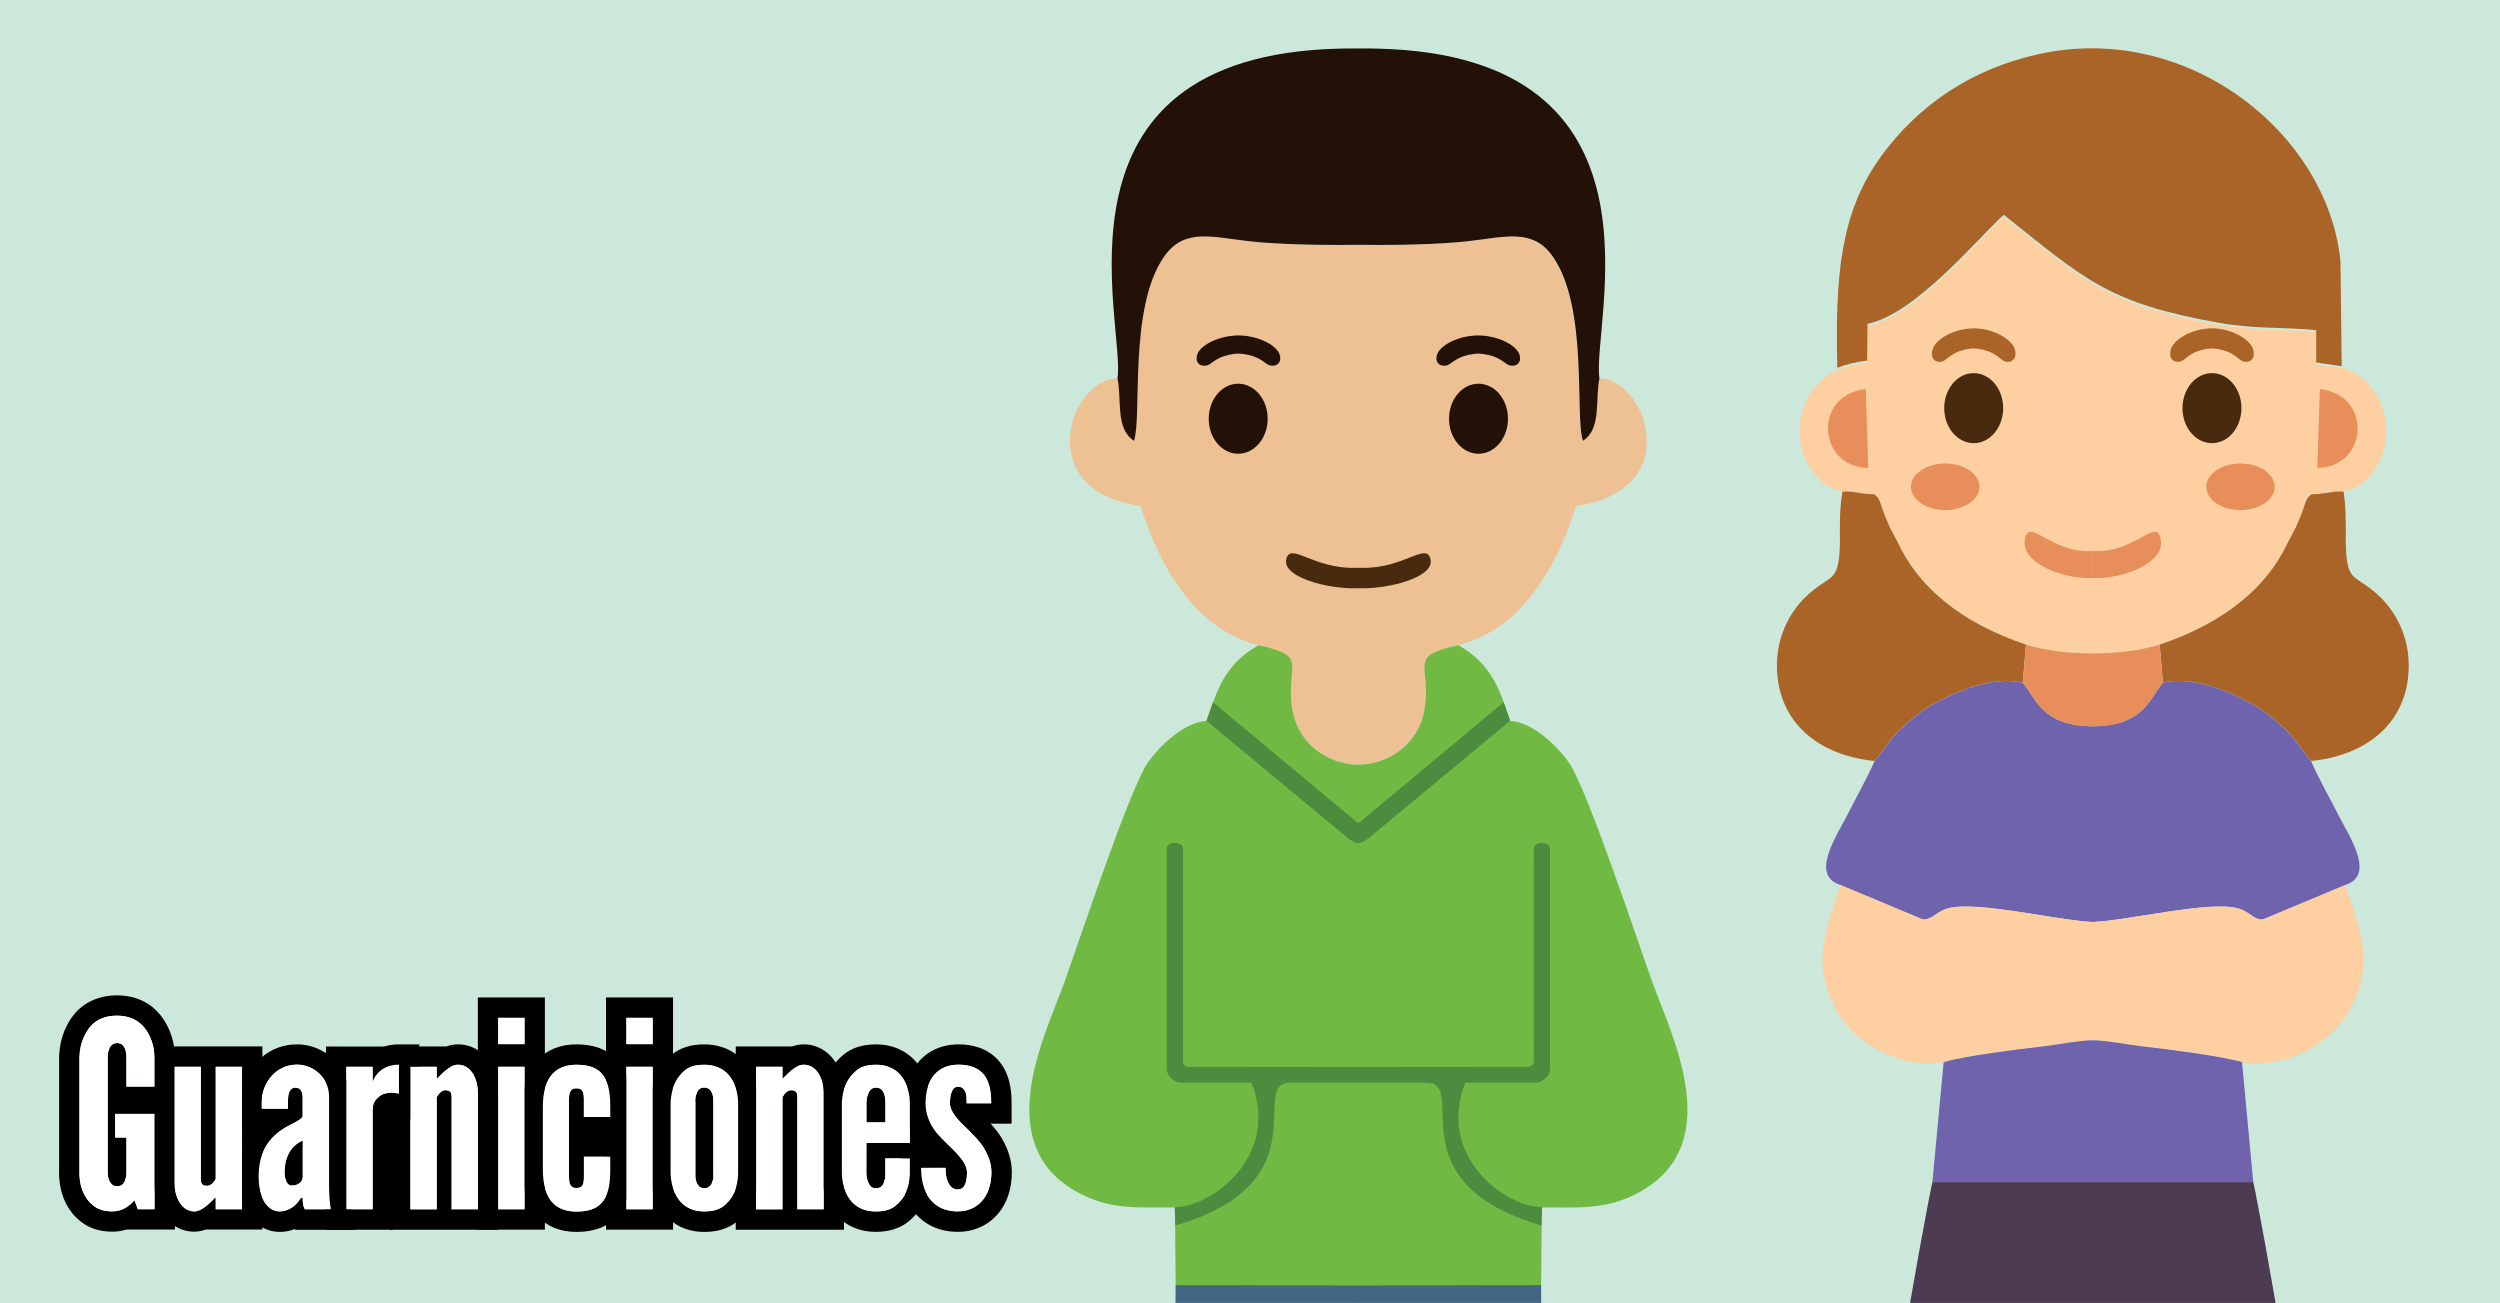 <svg enable-background="new 0 0 307 160" viewBox="0 0 307 160" xmlns="http://www.w3.org/2000/svg" xmlns:xlink="http://www.w3.org/1999/xlink"><clipPath id="a"><path d="m0 0h307v160h-307z"/></clipPath><path clip-rule="evenodd" d="m0 0h307v160h-307z" fill="#cbe8db" fill-rule="evenodd"/><g clip-path="url(#a)" clip-rule="evenodd" fill-rule="evenodd"><path d="m196.41 46.47c5.86.09 10.55 13.83-2.85 15.65-4.17 12.98-10.53 16.07-14.47 17.1-6.42 1.67-3.2 2.43-4.2 8.03-.73 4.09-4.37 6.61-8.09 6.63-3.72-.02-7.36-2.54-8.09-6.63-1-5.6 2.22-6.35-4.2-8.03-3.94-1.03-10.3-4.12-14.47-17.1-13.39-1.82-8.71-15.56-2.85-15.65 1.24 2.58-.3 6.15 2.02 7.66 1.04-2.94-.7-16.26 3.68-22.59 2.49-3.59 5.87-2.42 10.63-1.9 3.21.35 8.25.49 13.26.42 5.02.07 10.06-.07 13.26-.42 4.76-.52 8.14-1.69 10.63 1.9 4.38 6.32 2.65 19.64 3.68 22.59 2.36-1.51.81-5.08 2.06-7.66z" fill="#edc194"/><path d="m189.32 150-.07 7.82-22.44.02-22.44-.02-.07-7.82-.03-1.73c-4.45 0-7.6.27-11.27-1.51-11.73-5.71-4.74-19.4-2.3-26.12 1.62-4.46 8.07-23.97 10.29-27.05 1.46-2.03 4.44-4.92 7.18-5.06 1.21-3.52 2.12-6.9 6.35-9.29 6.5 1.36 3.2 2.43 4.2 8.03.73 4.09 4.37 6.61 8.09 6.63 3.72-.02 7.36-2.54 8.09-6.63 1-5.6-2.3-6.67 4.2-8.03 4.23 2.39 5.15 5.77 6.35 9.29 2.74.14 5.72 3.03 7.18 5.06 2.22 3.08 8.67 22.59 10.29 27.05 2.44 6.72 9.43 20.41-2.3 26.12-3.66 1.78-6.82 1.51-11.27 1.51z" fill="#70ba44"/><path d="m134.36 242.73 29.67-.24v-6.84h-19.89c-1.95 1.9-9.63 6.85-9.78 7.08z" fill="#dbdcdc"/><path d="m133.41 244.98 30.62-.05v-2.43l-29.67.24c-.97.74-1.04.95-.95 2.24z" fill="#aaa6ad"/><path d="m152.08 43.42c.36.01.77.06 1.25.17 1.57.35 2.11 1.17 2.6 1.28.98.23 1.58-.51 1.14-1.49-.48-1.06-2.62-2.17-4.99-2.19-2.37.02-4.51 1.13-4.99 2.19-.44.98.15 1.72 1.14 1.49.5-.11 1.03-.93 2.6-1.28.47-.11.89-.16 1.25-.17z" fill="#231108"/><ellipse cx="152.05" cy="51.42" fill="#231108" rx="3.62" ry="4.3"/><path d="m189.47 235.66h-19.89v-71.81h-2.77l-.01-6.02-22.44-.02-.22 77.85h19.89v-71.81h2.77v-6.02l22.45-.02z" fill="#426581"/><path d="m167.24 132.95h-.43-.43-7.92c-5.33 0 4.16 12.22-14.13 17.54l-.07-2.25c4.62-.03 12.97-6.34 9.42-15.29h-8.69c-.79 0-1.71-.84-1.71-1.62v-.98-4.97c0-7.06 0-14.12 0-21.19 0-.92 1.99-.92 1.99 0 0 8.29.03 16.56 0 24.85v1.31c0 .36.3.65.66.65l20.45.02h.43.43l20.45-.02c.36 0 .65-.29.66-.65v-1.31c-.03-8.29 0-16.56 0-24.85 0-.92 1.99-.92 1.99 0v21.19 4.97.98c0 .79-.92 1.62-1.71 1.62h-8.69c-3.55 8.95 4.8 15.26 9.42 15.29l-.07 2.25c-18.29-5.32-8.8-17.54-14.13-17.54z" fill="#4d8b3f"/><path d="m185.44 88.51-17.36 14.41c-.38.31-.87.55-1.28.63-.41-.07-.9-.31-1.28-.63l-17.36-14.41.79-2.28 17.85 14.88 17.85-14.88z" fill="#4d8b3f"/><path d="m199.25 242.73-29.67-.24v-6.84h19.89c1.95 1.9 9.63 6.85 9.78 7.08z" fill="#dbdcdc"/><path d="m200.2 244.98-30.62-.05v-2.43l29.67.24c.97.74 1.04.95.95 2.24z" fill="#aaa6ad"/><path d="m196.41 46.47c-.55 2.6.3 6.15-2.02 7.66-1.04-2.94.7-16.26-3.68-22.59-2.49-3.59-5.87-2.42-10.63-1.9-3.21.35-8.25.49-13.26.42-5.02.07-10.06-.07-13.26-.42-4.76-.52-8.14-1.69-10.63 1.9-4.38 6.32-2.65 19.64-3.68 22.59-2.32-1.51-1.47-5.06-2.02-7.66 1.02-6.7-9.78-39.61 27.24-40.5.79-.02 1.58-.03 2.36-.02.78-.01 1.57 0 2.36.02 36.99.89 26.19 33.81 27.22 40.5z" fill="#231108"/><path d="m167.15 72.24c-.11 0-.23 0-.34 0-.12 0-.23 0-.34 0-3.49.07-8.91-1.35-8.53-3.48.42-2.35 3.26 1.12 8.53.97h.34.34c5.27.15 8.11-3.32 8.53-.97.38 2.13-5.04 3.54-8.53 3.48z" fill="#482a0f"/><path d="m181.53 43.42c-.36.01-.77.06-1.25.17-1.57.35-2.11 1.17-2.6 1.28-.98.23-1.58-.51-1.14-1.49.48-1.06 2.62-2.17 4.99-2.19 2.36.02 4.51 1.13 4.99 2.19.44.98-.15 1.72-1.14 1.49-.5-.11-1.03-.93-2.6-1.28-.47-.11-.89-.16-1.25-.17z" fill="#231108"/><ellipse cx="181.56" cy="51.42" fill="#231108" rx="3.62" ry="4.3"/><path d="m284.65 60.59h-.02-.02-.02-.02-.01-.01-.02-.02-.02-.02-.01-.01-.02-.02l-.04.01h-.02l-.04.01h-.02-.02-.02-.02-.02-.02-.01-.02-.02-.02-.02-.01-.02-.02-.02-.02-.01-.01-.02-.01-.01-.01-.01-.01-.01l-.01.01h-.01-.01-.01-.01l-.01.01-.01.01-.01.01-.02.01-.01.01-.01.01-.01.01-.01.01-.01.01-.01.01-.01.01-.01.01-.01.01-.01.01-.01.01-.01.01h-.01l-.01.01c-.05.03-.1.07-.14.12l-.01.01-.01.01-.01.01-.01.01-.01.01-.01.01-.01.01-.01.01-.01.01-.01.01-.01.01-.01.01-.01.01-.01.01-.01.02-.01.02-.01.02-.01.02-.01.02-.01.02-.01.02-.01.02-.01.02-.01.01v.01l-.01.02-.01.02-.01.02-.01.02-.01.02-.01.02-.01.01v.01l-.01.02-.01.02-.01.02v.01l-.01.02-.01.02-.01.02-.01.02-.01.02-.01.02-.01.02v.01.01l-.01.03-.01.03-.01.03-.01.03-.01.03-.01.03-.01.02v.01l-.01.03-.01.03-.03.13v.01l-.01.02-.01.03-.01.03-.01.02v.01l-.01.03-.01.03-.01.03v.01l-.01.02-.01.03-.01.03-.01.03-.01.04c-.19.54-.46 1.25-.89 2.21-.27.61-.61 1.24-.99 1.89l-.05.11c-2.49 5.38-7.61 9.81-15.74 12.55-2.31.71-5.04 1.07-8.19 1.07-3.16-.01-5.89-.37-8.19-1.07-8.13-2.74-13.25-7.17-15.74-12.55l-.05-.11c-.38-.65-.72-1.28-.99-1.89-.43-.96-.7-1.67-.89-2.21l-.01-.04-.01-.03-.01-.03-.01-.03-.01-.02v-.01l-.01-.03-.01-.03-.01-.03v-.01l-.01-.02-.01-.03-.06-.03v-.02-.01l-.01-.03-.01-.03-.01-.03v-.01l-.01-.02-.01-.03-.01-.03-.01-.03-.01-.03-.01-.03-.01-.03v-.01-.01l-.01-.02-.01-.02-.01-.02-.01-.02-.01-.02-.01-.02-.01-.02v-.01l-.01-.02-.01-.02-.01-.02v-.01l-.01-.01-.01-.02-.01-.02-.01-.02-.01-.02-.01-.02-.01-.02v-.01l-.01-.01-.01-.02-.01-.02-.01-.02-.01-.02-.01-.02-.01-.02-.01-.02-.01-.02-.01-.02-.01-.01-.01-.01-.01-.01-.01-.01-.01-.01-.01-.01-.01-.01-.01-.01-.01-.01-.01-.01-.01-.01-.01-.01-.01-.01v-.02c-.04-.04-.09-.08-.14-.12l-.01-.01h-.01l-.01-.01-.01-.01-.01-.01-.01-.01-.01-.01-.01-.01-.01-.01-.01-.01-.01-.01-.01-.01-.01-.01-.01-.01-.02-.01-.01-.01-.01-.01-.01-.01h-.01-.01-.01-.01l-.01-.01h-.01-.01-.01-.01-.01-.01-.02-.01-.01-.02-.01-.02-.02-.01-.02-.02-.02-.02-.01-.02-.02-.02-.02-.02-.02l-.04-.01h-.02l-.04-.01h-.02-.02-.01-.01-.02-.02-.02-.02-.01-.01-.02-.02-.02-.02c-.49-.07-1.17-.15-2.14-.3h-.01-.01-.01-.01-.01-.01-.01-.01-.01-.01-.01-.01-.01-.01-.01-.01-.01-.01-.01-.01-.01-.01-.01-.01-.01-.02-.01-.01-.02-.02-.02-.02-.01-.01-.02-.02-.02-.02-.02-.02-.02-.02-.02-.02-.02-.02-.02-.02-.01-.02-.02-.02-.02-.02-.02-.02-.02-.02-.02-.02-.02-.02-.02-.02c-1.55-.29-2.86-1.28-3.8-2.65-2.83-4.14-1.34-10.31 3.19-12.3.94-.41 2.39-.72 3.67-.9l.03-3.72v-.78c5.84-1.2 13.15-10.07 16.74-13.4 4.58 3.66 7.66 6.24 10.94 8.19 3.9 2.32 8.08 3.76 15.43 5.07 4.43.79 7.53.5 12 .91v3.97l3.13.46v-.11c.3.09.58.19.82.3 4.53 1.99 6.02 8.16 3.19 12.3-.94 1.37-2.25 2.36-3.8 2.65h-.02-.02-.02-.02-.02-.02-.02-.02-.02-.02-.02-.02-.02-.02-.02-.01-.02-.02-.02-.02-.02-.02-.02-.02-.02-.02-.02-.02-.02-.02-.01-.01-.02-.01-.02-.02-.01-.01-.02-.01-.02-.02-.01-.01-.02-.01-.02-.01-.01-.02-.01-.01-.01-.01-.01-.01-.01-.01-.01-.01-.01-.01-.01-.01c-.97.07-1.65.15-2.14.22z" fill="#fdcfa1"/><path d="m225.95 65.75c-.01 6.34-1 4.4-4.27 7.6-2 1.95-3.56 5-3.47 8.66.16 6.91 5.31 10.77 11.98 11.44 1.12-1.32 1.95-2.74 3.24-3.96 1.24-1.16 2.46-2.17 3.99-3.03 2.51-1.41 7.26-3.53 10.97-2.63l.4-4.67c-8.13-2.74-13.25-7.17-15.74-12.55l-.02-.04-.03-.06v-.01l-.08-.13c-.26-.48-.53-1-.81-1.54l-.1-.22c-.43-.96-.7-1.67-.89-2.21l-.01-.04-.01-.03-.01-.03-.01-.03-.01-.02v-.01l-.01-.03-.01-.03-.01-.03v-.01l-.01-.02-.01-.03-.02-.04v-.02-.01l-.01-.03-.01-.03-.01-.03v-.01l-.01-.02-.01-.03-.01-.03-.01-.03-.01-.03-.01-.03-.01-.03v-.01-.01l-.01-.02-.01-.02-.01-.02-.01-.02-.01-.02-.01-.02-.01-.02v-.01l-.01-.02-.01-.02-.01-.02v-.01l-.01-.01-.01-.02-.01-.02-.01-.02-.01-.02-.01-.02-.01-.02v-.01l-.01-.01-.01-.02-.01-.02-.01-.02-.01-.02-.01-.02-.01-.02-.01-.02-.01-.02-.01-.02-.01-.01-.01-.01-.01-.01-.01-.01-.01-.01-.01-.01-.01-.01-.01-.01-.01-.01-.01-.01-.01-.01-.01-.01-.01-.01v-.02c-.04-.04-.09-.08-.14-.12l-.01-.01h-.01l-.01-.01-.01-.01-.01-.01-.01-.01-.01-.01-.01-.01-.01-.01-.01-.01-.01-.01-.01-.01-.01-.01-.01-.01-.02-.01-.01-.01-.01-.01-.01-.01h-.01-.01-.01-.01l-.01-.01h-.01-.01-.01-.01-.01-.01-.02-.01-.01-.02-.01-.02-.02-.01-.02-.02-.02-.02-.01-.02-.02-.02-.02-.02-.02l-.04-.01h-.02l-.04-.01h-.02-.02-.01-.01-.02-.02-.02-.02-.01-.01-.02-.02-.02-.02c-.49-.06-1.17-.15-2.14-.3h-.01-.01-.01-.01-.01-.01-.01-.01-.01-.01-.01-.01-.01-.01-.01-.01-.01-.01-.01-.01-.01-.01-.01-.01-.01-.02-.01-.01-.02-.02-.02-.02-.01-.01-.02-.02-.02-.02-.02-.02-.02-.02-.02-.02-.02-.02-.02-.02-.01-.02-.02-.02-.02-.02-.02-.02-.02-.02-.02-.02-.02-.02-.02-.02c-.33 2.22-.29 2.53-.32 5.37z" fill="#ab6427"/><path d="m238.95 187.52h16.2v45.52h-16.2z" fill="#fdcfa1"/><path d="m238.95 233.04h16.2v9.33l-26.42.03c0-1.76 1.07-2.47 2.14-3.28z" fill="#4c3b51"/><g fill="#e78e5a"><path d="m229.42 57.45c-6.15 0-6.9-8.93-.31-9.67z"/><path d="m257 70.98c-.11 0-.22 0-.32 0-3.29.09-8.4-1.78-8.04-4.58.4-3.1 3.07 1.47 8.04 1.27.11.01.22.01.32.01z"/><path d="m238.87 62.64c2.32 0 4.2-1.28 4.2-2.86s-1.88-2.86-4.2-2.86-4.2 1.28-4.2 2.86 1.88 2.86 4.2 2.86z"/></g><path d="m242.37 42.78c.36.01.77.07 1.25.19 1.57.39 2.11 1.29 2.6 1.42.98.25 1.58-.56 1.14-1.65-.48-1.17-2.62-2.4-4.99-2.42-2.37.03-4.51 1.25-4.99 2.42-.44 1.09.15 1.9 1.14 1.65.5-.13 1.03-1.03 2.6-1.42.48-.12.89-.18 1.25-.19z" fill="#ab6427"/><ellipse cx="242.37" cy="50.12" fill="#482a0f" rx="3.62" ry="4.3"/><path d="m288.05 65.75c.01 6.34 1 4.4 4.27 7.6 2 1.95 3.56 5 3.47 8.66-.16 6.91-5.31 10.77-11.98 11.44-1.12-1.32-1.95-2.74-3.24-3.96-1.24-1.16-2.46-2.17-3.99-3.03-2.51-1.41-7.26-3.53-10.97-2.63l-.4-4.67c8.13-2.74 13.25-7.17 15.74-12.55l.02-.04.03-.06v-.01l.08-.13c.26-.48.53-1 .81-1.54l.1-.22c.43-.96.7-1.67.89-2.21l.01-.04.01-.03.01-.03.01-.03.01-.02v-.01l.01-.03.01-.03.01-.03v-.01l.01-.02.01-.03.01-.03.01-.02v-.01l.01-.03.01-.03.01-.03v-.01l.01-.02.01-.03.01-.03.01-.03.01-.03.01-.03.01-.03v-.01-.01l.01-.02.01-.02.01-.02.01-.02.01-.02.01-.02.01-.02v-.01l.01-.02.01-.02.01-.02v-.01l.01-.01.01-.02.01-.02.01-.02.01-.02.01-.02.01-.02v-.01l.01-.01.01-.02.01-.02.01-.02.01-.02.01-.02.01-.02.01-.02.01-.02.01-.02.01-.01.01-.01.01-.01.01-.01.01-.01.01-.01.01-.01.01-.01.01-.01.01-.01.01-.01.01-.01.01-.01v-.03c.04-.04.09-.08.14-.12l.01-.01h.01l.01-.01.01-.01.01-.01.01-.01.01-.01.01-.01.01-.01.01-.01.01-.01.01-.01.01-.01.01-.01.02-.01.01-.01.01-.01.01-.01h.01.01.01.01l.01-.01h.01.01.01.01.01.01.02.01.01.02.02.02.02.01.02.02.02.02.01.02.02.02.02.02.02l.04-.01h.02l.04-.01h.02.02.01.01.02.02.02.02.01.01.02.02.02.02c.49-.06 1.17-.15 2.14-.3h.01.01.01.01.01.01.01.01.01.01.01.01.01.01.02.01.01.02.01.02.01.01.02.02.01.02.01.01.02.02.01.02.01.01.02.02.02.02.02.02.02.02.02.02.02.02.02.02.01.02.02.02.02.02.02.02.02.02.02.02.02.02.02.02c.28 2.22.24 2.53.27 5.37z" fill="#ab6427"/><path d="m276.7 145.16c1.04 4.6 7.17 39.13 6.3 40.55-1.4 2.27-4.59 1.74-7.95 1.81l-16.82-.03-1.23.03-1.23-.03-16.82.03c-3.35-.06-6.55.46-7.95-1.81-.87-1.42 5.26-35.95 6.3-40.55h19.7z" fill="#4c3b51"/><path d="m258.86 187.52h16.2v45.52h-16.2z" fill="#fdcfa1"/><path d="m283.8 93.46c.9 2.09 2.16 4.28 3.32 6.56 1.27 2.52 4.42 7.11 1.28 8.49l-.42.18-10.1 4.22c-1.24.03-1.53-.93-3.1-1.37-3.48-.96-13.55 1.52-17.78 1.68-4.24-.16-14.31-2.64-17.78-1.68-1.57.44-1.86 1.39-3.1 1.37l-10.1-4.22-.42-.18c-3.14-1.38.01-5.97 1.28-8.49 1.15-2.28 2.41-4.47 3.32-6.56 1.12-1.32 1.95-2.74 3.24-3.96 1.24-1.16 2.46-2.17 3.99-3.03 2.51-1.41 7.26-3.53 10.97-2.63 1.57 1.78 2.26 5.32 8.6 5.35 6.33-.03 7.03-3.57 8.6-5.35 3.71-.9 8.46 1.21 10.97 2.63 1.54.86 2.76 1.87 3.99 3.03 1.29 1.21 2.12 2.64 3.24 3.96z" fill="#6e63ac"/><path d="m275.32 130.43c-2.7-.79-9.23-1.59-12.24-1.94-1.91-.22-4.21-.71-6.07-.75-1.87.04-4.16.53-6.07.75-3.02.35-9.54 1.15-12.24 1.94-5.83.95-11.08-2.67-13.05-6.1-3.36-5.85-1.46-10.09.38-15.64l10.1 4.22c1.24.03 1.53-.93 3.1-1.37 3.48-.96 13.55 1.52 17.78 1.68 4.24-.16 14.31-2.64 17.78-1.68 1.57.44 1.86 1.39 3.1 1.37l10.1-4.22c1.84 5.55 3.75 9.8.38 15.64-1.98 3.43-7.22 7.05-13.05 6.1z" fill="#fdcfa1"/><path d="m275.32 130.43 1.38 14.73h-19.7-19.7l1.38-14.73c2.7-.79 9.23-1.59 12.24-1.94 1.91-.22 4.21-.71 6.07-.75 1.87.04 4.16.53 6.07.75 3.03.36 9.56 1.15 12.26 1.94z" fill="#6e63ac"/><path d="m265.6 83.84c-1.57 1.78-2.26 5.32-8.6 5.35-6.33-.03-7.03-3.57-8.6-5.35l.4-4.67h.02c2.3.7 5.03 1.06 8.18 1.07 3.15-.01 5.87-.37 8.18-1.07h.02z" fill="#e78e5a"/><path d="m275.05 233.04h-16.2v9.33l26.42.03c0-1.76-1.07-2.47-2.14-3.28z" fill="#4c3b51"/><g fill="#e78e5a"><path d="m284.57 57.45c6.15 0 6.9-8.93.31-9.67z"/><path d="m257 70.98h.32c3.29.09 8.4-1.78 8.04-4.58-.4-3.1-3.07 1.47-8.04 1.27-.11.01-.22.01-.32.01z"/><path d="m275.13 62.64c-2.32 0-4.2-1.28-4.2-2.86s1.88-2.86 4.2-2.86 4.2 1.28 4.2 2.86-1.88 2.86-4.2 2.86z"/></g><path d="m271.63 42.78c-.36.01-.77.07-1.25.19-1.57.39-2.11 1.29-2.6 1.42-.98.25-1.58-.56-1.14-1.65.48-1.17 2.62-2.4 4.99-2.42 2.36.03 4.51 1.25 4.99 2.42.44 1.09-.15 1.9-1.14 1.65-.5-.13-1.04-1.03-2.6-1.42-.48-.12-.89-.18-1.25-.19z" fill="#ab6427"/><ellipse cx="271.63" cy="50.12" fill="#482a0f" rx="3.62" ry="4.3"/><path d="m229.29 44.27.03-3.72v-.78c5.84-1.2 13.15-10.07 16.74-13.4 10.03 8.01 12.83 10.85 26.37 13.26 4.43.79 7.53.5 12 .91v3.97l3.13.46-.15-12.85c-1.49-15.57-18.61-29.52-37.03-25.48-8.41 1.85-14.84 6.35-19.35 12.51-5.14 7.01-5.66 15.01-5.41 26h.01.01.01.01.01.01.01.01c.91-.4 2.33-.7 3.59-.88z" fill="#ab6427"/></g><path d="m14.37 124.73c1.15 0 2.02.32 2.66.8s1.09 1.12 1.38 1.76c.35.74.54 1.6.58 2.53v3.62h-3.46v-3.62c0-.64-.13-1.09-.45-1.47-.16-.16-.42-.26-.7-.26-.61 0-.9.45-1.02.86-.1.26-.13.54-.13.86v14.14c0 .67.16 1.12.48 1.47.16.16.38.26.67.26.61 0 .9-.38 1.02-.86.1-.22.13-.51.13-.86v-4.26h-1.38v-2.91h4.83v11.71h-2.05l-.42-1.12c-.64.8-1.57 1.38-2.69 1.38s-1.89-.29-2.46-.8c-.58-.48-.96-1.09-1.22-1.73-.29-.74-.42-1.6-.38-2.56v-13.85c.03-.93.22-1.79.58-2.53.29-.64.7-1.28 1.34-1.76s1.53-.8 2.69-.8m0-2.5c-1.61 0-3.05.45-4.19 1.3-.89.67-1.6 1.58-2.11 2.71-.49 1.04-.76 2.21-.81 3.49v.04.04 13.82c-.04 1.29.15 2.47.55 3.51.45 1.11 1.09 2.02 1.92 2.71 1.06.93 2.44 1.4 4.09 1.4.58 0 1.15-.09 1.7-.26h1.41 2.05 2.5v-2.5-11.71-.86-2.5-3.62-.04-.04c-.04-1.28-.32-2.46-.81-3.49-.5-1.09-1.24-2.03-2.14-2.71-1.16-.85-2.56-1.29-4.16-1.29z"/><path d="m29.72 131v17.5h-3.23v-1.47c-.06.03-.19.16-.35.32-.38.38-.83.83-1.41 1.15-.29.16-.58.26-.86.26-.86 0-1.47-.51-1.86-1.18-.38-.64-.58-1.5-.58-2.24v-14.34h3.23v13.85c0 .67.38.77.77.77.35 0 .54-.19.77-.42.1-.1.19-.26.29-.42v-13.78zm2.5-2.5h-2.5-2.56-2.5-3.23-2.5v2.5 14.33c0 1.24.33 2.52.92 3.5.89 1.54 2.35 2.42 4.01 2.42.47 0 .93-.09 1.4-.26h1.23 3.23 2.5v-2.5-17.49z"/><path d="m36.47 130.75c1.06 0 2.02.42 2.75 1.12.74.7 1.18 1.7 1.18 2.85v10.75c0 1.57.1 2.27.22 3.04h-3.17c-.29-.35-.29-1.18-.29-1.41h-.22c-.16.29-.45.7-.9 1.06-.45.35-1.06.61-1.7.61-.42 0-1.09-.16-1.6-.8-.54-.61-.99-1.7-.99-3.52 0-1.95.58-3.36 1.34-4.32.77-.96 1.73-1.57 2.53-1.98s1.41-.7 1.54-1.06v-1.92c0-.29 0-.74-.1-1.06-.13-.32-.38-.54-.8-.54-.54 0-.77.42-.86.93-.03.26-.06.54-.06.83v.83h-3.23v-.74c0-1.28.48-2.43 1.25-3.3.78-.86 1.87-1.37 3.11-1.37m-.63 14.84c.74 0 1.34-.45 1.34-1.06v-4.48c-1.57.67-2.24 2.24-2.24 3.9 0 .22.03.61.16.96.13.4.35.68.74.68m.63-17.34c-1.94 0-3.7.79-4.97 2.22-1.21 1.36-1.88 3.12-1.88 4.96v.74 2.5h1.47c-1.19 1.53-1.82 3.53-1.82 5.79 0 2.2.53 3.93 1.58 5.14.88 1.07 2.16 1.68 3.51 1.68.63 0 1.25-.12 1.84-.35l.08.09h1.18 3.17 2.95l-.48-2.91c-.11-.67-.19-1.25-.19-2.63v-10.75c0-1.79-.69-3.45-1.95-4.65-1.23-1.19-2.82-1.83-4.49-1.83z"/><path d="m48.99 130.75v3.58c-.29-.1-.61-.13-.9-.13-.51 0-1.12.06-1.63.54-.61.51-.7 1.06-.7 1.6v12.16h-3.23v-17.5h3.23v1.95c.03-.22.26-.77.77-1.28.5-.48 1.27-.92 2.46-.92m2.5-2.5h-2.5c-.64 0-1.25.09-1.82.26h-1.41-3.23-2.5v2.5 17.5 2.5h2.5 3.23 2.5v-2.5-11.79l3.26 1.09-.03-3.48v-3.58z"/><path d="m56.25 130.75c.86 0 1.47.51 1.86 1.15.38.67.58 1.54.58 2.27v14.33h-3.23v-13.85c0-.67-.38-.77-.77-.77-.35 0-.54.19-.77.42-.1.13-.19.26-.29.42v13.79h-3.23v-17.51h3.23v1.47c.06-.03.19-.16.38-.35.35-.35.83-.83 1.41-1.15.29-.16.54-.22.83-.22m0-2.5c-.5 0-.98.08-1.44.26h-1.19-3.23-2.5v2.5 17.5 2.5h2.5 3.23 2.5 2.56 2.5v-2.5-14.33c0-1.22-.33-2.5-.91-3.51l-.01-.02-.01-.02c-.9-1.52-2.36-2.38-4-2.38z"/><path d="m64.41 124.99v3.23h-3.23v-3.23zm0 6.01v17.5h-3.23v-17.5zm2.5-8.51h-2.5-3.23-2.5v2.5 3.23 2.5.28 17.5 2.5h2.5 3.23 2.5v-2.5-17.5-2.5-.28-3.23z"/><path d="m70.77 130.75c1.38 0 2.4.29 3.1 1.06s1.06 2.02 1.06 3.97v1.38h-3.23v-2.11c0-1.06-.19-1.41-.93-1.41-.86 0-.9.77-.9 1.41v9.44c0 .64.03 1.41.9 1.41.74 0 .93-.35.93-1.41v-2.43h3.23v1.7c0 1.95-.35 3.2-1.06 3.97-.7.77-1.73 1.06-3.1 1.06-1.15 0-2.21-.32-2.94-1.12-.74-.8-1.18-2.11-1.18-4.06v-7.65c0-1.95.45-3.26 1.18-4.06.74-.83 1.79-1.15 2.94-1.15m0-2.5c-1.97 0-3.62.67-4.78 1.93-1.22 1.33-1.84 3.27-1.84 5.76v7.65c0 2.49.62 4.43 1.85 5.76 1.16 1.26 2.81 1.93 4.78 1.93 2.18 0 3.8-.61 4.95-1.87 1.17-1.28 1.71-3.07 1.71-5.66v-1.7-2.4-2.5-1.38c0-2.58-.54-4.38-1.71-5.66-1.16-1.25-2.78-1.86-4.96-1.86z"/><path d="m80.15 124.99v3.23h-3.23v-3.23zm0 6.01v17.5h-3.23v-17.5zm2.5-8.51h-2.5-3.23-2.5v2.5 3.23 2.5.28 17.5 2.5h2.5 3.23 2.5v-2.5-17.5-2.5-.28-3.23z"/><path d="m86.48 130.75c2.08 0 3.14 1.15 3.65 2.27.29.67.48 1.41.51 2.24v8.99c-.1 1.7-.61 2.88-1.73 3.81-.58.48-1.38.7-2.43.7-2.08 0-3.1-1.15-3.62-2.3-.29-.67-.48-1.44-.51-2.3v-8.8c.1-1.7.61-2.94 1.73-3.9.55-.49 1.35-.71 2.4-.71m0 15.16c.61 0 .9-.38 1.02-.86.1-.26.13-.54.1-.9v-8.8c.03-.67-.1-1.15-.42-1.54-.16-.16-.42-.26-.7-.26-.61 0-.86.42-.99.9-.1.26-.13.54-.1.9v8.8c-.03.67.13 1.15.42 1.5.16.17.39.26.67.26m0-17.66c-1.69 0-3.05.45-4.05 1.33-1.58 1.36-2.43 3.21-2.57 5.64v.07.07 8.8.05.05c.04 1.11.28 2.19.71 3.2 1.08 2.44 3.23 3.82 5.91 3.82 1.65 0 3.01-.43 4.03-1.28 1.63-1.35 2.49-3.18 2.62-5.59v-.07-.07-8.99-.05-.05c-.04-1.09-.27-2.11-.71-3.13l-.01-.03-.01-.03c-1.08-2.38-3.24-3.74-5.92-3.74z"/><path d="m98.71 130.75c.86 0 1.47.51 1.86 1.15.38.67.58 1.54.58 2.27v14.33h-3.23v-13.85c0-.67-.38-.77-.77-.77-.35 0-.54.19-.77.42-.1.13-.19.26-.29.42v13.79h-3.23v-17.51h3.23v1.47c.06-.03.19-.16.38-.35.35-.35.83-.83 1.41-1.15.28-.16.54-.22.83-.22m0-2.5c-.5 0-.98.08-1.44.26h-1.19-3.23-2.5v2.5 17.5 2.5h2.5 3.23 2.5 2.56 2.5v-2.5-14.33c0-1.22-.33-2.5-.91-3.51l-.01-.02-.01-.02c-.9-1.52-2.36-2.38-4-2.38z"/><path d="m107.57 130.75c2.08 0 3.14 1.15 3.65 2.27.29.67.48 1.41.51 2.24v5.09h-5.34v3.81c.03.67.22 1.15.51 1.5.16.16.38.26.67.26.61 0 .9-.38 1.02-.86.1-.26.13-.54.13-.9v-1.92h3.01v2.02c-.1 1.7-.61 2.88-1.76 3.81-.58.48-1.38.7-2.43.7-2.08 0-3.14-1.15-3.65-2.3-.29-.67-.48-1.44-.51-2.3v-8.8c.1-1.7.64-2.94 1.79-3.9.54-.5 1.34-.72 2.4-.72m-1.18 7.07h2.34v-2.46c0-.67-.13-1.15-.45-1.54-.16-.16-.42-.26-.7-.26-.61 0-.86.42-1.02.9-.1.26-.13.54-.16.9v2.46m1.17-9.57c-1.67 0-3.03.44-4.03 1.3-1.65 1.39-2.53 3.24-2.66 5.66v.07.07 8.8.05.05c.04 1.11.28 2.19.71 3.2 1.08 2.44 3.24 3.82 5.95 3.82 1.65 0 3.01-.43 4.03-1.28 1.64-1.32 2.52-3.16 2.66-5.59v-.07-.07-1.4-2.5-5.09-.05-.05c-.04-1.08-.27-2.11-.71-3.13l-.01-.03-.01-.03c-1.09-2.37-3.25-3.73-5.93-3.73z"/><path d="m117.71 130.75c1.81 0 2.83.69 3.36 1.6.54.93.64 2.14.64 3.14h-3.01c0-.42 0-.93-.13-1.34-.16-.38-.42-.7-.93-.7-.42 0-.67.32-.8.7-.16.38-.19.93-.19 1.34 0 .54.29 1.12.7 1.63.38.51.9 1.02 1.41 1.5.67.67 1.47 1.44 2.02 2.3.54.9.96 1.89.96 3.04 0 1.12-.26 2.3-.9 3.2-.67.93-1.7 1.6-3.23 1.6-1.95 0-3.1-.9-3.74-1.98-.64-1.09-.77-2.43-.77-3.36h3.01c0 .48.03 1.15.26 1.66.22.54.58.99 1.25.99.93 0 1.12-1.09 1.12-2.11 0-1.06-1.02-2.11-2.02-3.1-.77-.74-1.5-1.41-2.08-2.27s-.99-1.82-.99-3.1c0-1.02.19-2.21.8-3.14.61-.9 1.6-1.57 3.14-1.6zm0-2.5h-.17c-2.18.05-4.01 1-5.16 2.7-1.02 1.56-1.23 3.32-1.23 4.54 0 1.62.45 3.05 1.41 4.49.23.34.47.65.72.94h-.17-2.5v2.5c0 1.81.37 3.37 1.11 4.63 1.22 2.07 3.31 3.22 5.9 3.22 2.16 0 4.03-.94 5.26-2.63 1.13-1.59 1.37-3.41 1.37-4.67 0-1.45-.43-2.87-1.32-4.34-.39-.61-.84-1.16-1.28-1.64h.07 2.5v-2.5c0-1.17-.1-2.9-.98-4.4-.63-1.07-2.17-2.84-5.53-2.84z"/><g fill="#fff"><path d="m15.52 133.43v-3.62c0-.64-.13-1.09-.45-1.47-.16-.16-.42-.26-.7-.26-.61 0-.9.45-1.02.86-.1.26-.13.54-.13.86v14.14c0 .67.16 1.12.48 1.47.16.16.38.26.67.26.61 0 .9-.38 1.02-.86.1-.22.13-.51.13-.86v-4.26h-1.38v-2.91h4.83v11.71h-2.05l-.42-1.12c-.64.8-1.57 1.38-2.69 1.38s-1.89-.29-2.46-.8c-.58-.48-.96-1.09-1.22-1.73-.29-.74-.42-1.6-.38-2.56v-13.85c.03-.93.22-1.79.58-2.53.29-.64.7-1.28 1.34-1.76s1.54-.8 2.69-.8 2.02.32 2.66.8 1.09 1.12 1.38 1.76c.35.74.54 1.6.58 2.53v3.62z"/><path d="m26.49 131h3.23v17.5h-3.23v-1.47c-.06.03-.19.16-.35.32-.38.38-.83.83-1.41 1.15-.29.16-.58.26-.86.26-.86 0-1.47-.51-1.86-1.18-.38-.64-.58-1.5-.58-2.24v-14.34h3.23v13.85c0 .67.38.77.77.77.35 0 .54-.19.77-.42.1-.1.19-.26.29-.42z"/><path d="m37.18 135.16c0-.29 0-.74-.1-1.06-.13-.32-.38-.54-.8-.54-.54 0-.77.42-.86.93-.03.26-.06.54-.06.83v.83h-3.23v-.74c0-1.28.48-2.43 1.25-3.3.77-.86 1.86-1.38 3.1-1.38 1.06 0 2.02.42 2.75 1.12.74.7 1.18 1.7 1.18 2.85v10.75c0 1.57.1 2.27.22 3.04h-3.17c-.29-.35-.29-1.18-.29-1.41h-.22c-.16.29-.45.7-.9 1.06-.45.35-1.06.61-1.7.61-.42 0-1.09-.16-1.6-.8-.54-.61-.99-1.7-.99-3.52 0-1.95.58-3.36 1.34-4.32.77-.96 1.73-1.57 2.53-1.98s1.41-.7 1.54-1.06v-1.91zm0 4.9c-1.57.67-2.24 2.24-2.24 3.9 0 .22.03.61.16.96.13.38.35.67.74.67.74 0 1.34-.45 1.34-1.06z"/><path d="m48.99 134.33c-.29-.1-.61-.13-.9-.13-.51 0-1.12.06-1.63.54-.61.51-.7 1.06-.7 1.6v12.16h-3.23v-17.5h3.23v1.95c.03-.22.26-.77.77-1.28.51-.48 1.28-.93 2.46-.93z"/><path d="m53.63 148.5h-3.23v-17.5h3.23v1.47c.06-.03.19-.16.38-.35.35-.35.83-.83 1.41-1.15.29-.16.54-.22.83-.22.86 0 1.47.51 1.86 1.15.38.67.58 1.54.58 2.27v14.33h-3.23v-13.85c0-.67-.38-.77-.77-.77-.35 0-.54.19-.77.42-.1.13-.19.26-.29.42z"/><path d="m61.18 124.99h3.23v3.23h-3.23zm0 23.51v-17.5h3.23v17.5z"/><path d="m69.88 144.47c0 .64.03 1.41.9 1.41.74 0 .93-.35.93-1.41v-2.43h3.23v1.7c0 1.95-.35 3.2-1.06 3.97-.7.77-1.73 1.06-3.1 1.06-1.15 0-2.21-.32-2.94-1.12-.74-.8-1.18-2.11-1.18-4.06v-7.65c0-1.95.45-3.26 1.18-4.06.74-.8 1.79-1.12 2.94-1.12 1.38 0 2.4.29 3.1 1.06s1.06 2.02 1.06 3.97v1.38h-3.24v-2.11c0-1.06-.19-1.41-.93-1.41-.86 0-.9.77-.9 1.41v9.41z"/><path d="m76.92 124.99h3.23v3.23h-3.23zm0 23.51v-17.5h3.23v17.5z"/><path d="m90.64 144.25c-.1 1.7-.61 2.88-1.73 3.81-.58.48-1.38.7-2.43.7-2.08 0-3.1-1.15-3.62-2.3-.29-.67-.48-1.44-.51-2.3v-8.8c.1-1.7.61-2.94 1.73-3.9.54-.48 1.34-.7 2.4-.7 2.08 0 3.14 1.15 3.65 2.27.29.67.48 1.41.51 2.24zm-3.04-8.9c.03-.67-.1-1.15-.42-1.54-.16-.16-.42-.26-.7-.26-.61 0-.86.42-.99.9-.1.26-.13.54-.1.9v8.8c-.03.67.13 1.15.42 1.5.16.16.38.26.67.26.61 0 .9-.38 1.02-.86.1-.26.13-.54.1-.9z"/><path d="m96.08 148.5h-3.23v-17.5h3.23v1.47c.06-.03.19-.16.38-.35.35-.35.83-.83 1.41-1.15.29-.16.54-.22.83-.22.86 0 1.47.51 1.86 1.15.38.67.58 1.54.58 2.27v14.33h-3.23v-13.85c0-.67-.38-.77-.77-.77-.35 0-.54.19-.77.42-.1.13-.19.26-.29.42z"/><path d="m111.73 142.23v2.02c-.1 1.7-.61 2.88-1.76 3.81-.58.48-1.38.7-2.43.7-2.08 0-3.14-1.15-3.65-2.3-.29-.67-.48-1.44-.51-2.3v-8.8c.1-1.7.64-2.94 1.79-3.9.54-.48 1.34-.7 2.4-.7 2.08 0 3.14 1.15 3.65 2.27.29.67.48 1.41.51 2.24v5.09h-5.34v3.81c.03.67.22 1.15.51 1.5.16.16.38.26.67.26.61 0 .9-.38 1.02-.86.1-.26.13-.54.13-.9v-1.92h3.01zm-5.34-4.41h2.34v-2.46c0-.67-.13-1.15-.45-1.54-.16-.16-.42-.26-.7-.26-.61 0-.86.42-1.02.9-.1.26-.13.54-.16.9v2.46z"/><path d="m118.71 135.48c0-.42 0-.93-.13-1.34-.16-.38-.42-.7-.93-.7-.42 0-.67.32-.8.7-.16.38-.19.93-.19 1.34 0 .54.29 1.12.7 1.63.38.51.9 1.02 1.41 1.5.67.67 1.47 1.44 2.02 2.3.54.9.96 1.89.96 3.04 0 1.12-.26 2.3-.9 3.2-.67.93-1.7 1.6-3.23 1.6-1.95 0-3.1-.9-3.74-1.98-.64-1.09-.77-2.43-.77-3.36h3.01c0 .48.03 1.15.26 1.66.22.54.58.99 1.25.99.93 0 1.12-1.09 1.12-2.11 0-1.06-1.02-2.11-2.02-3.1-.77-.74-1.5-1.41-2.08-2.27s-.99-1.82-.99-3.1c0-1.02.19-2.21.8-3.14.61-.9 1.6-1.57 3.14-1.6 1.89-.03 2.94.67 3.49 1.6.54.93.64 2.14.64 3.14z"/></g></svg>